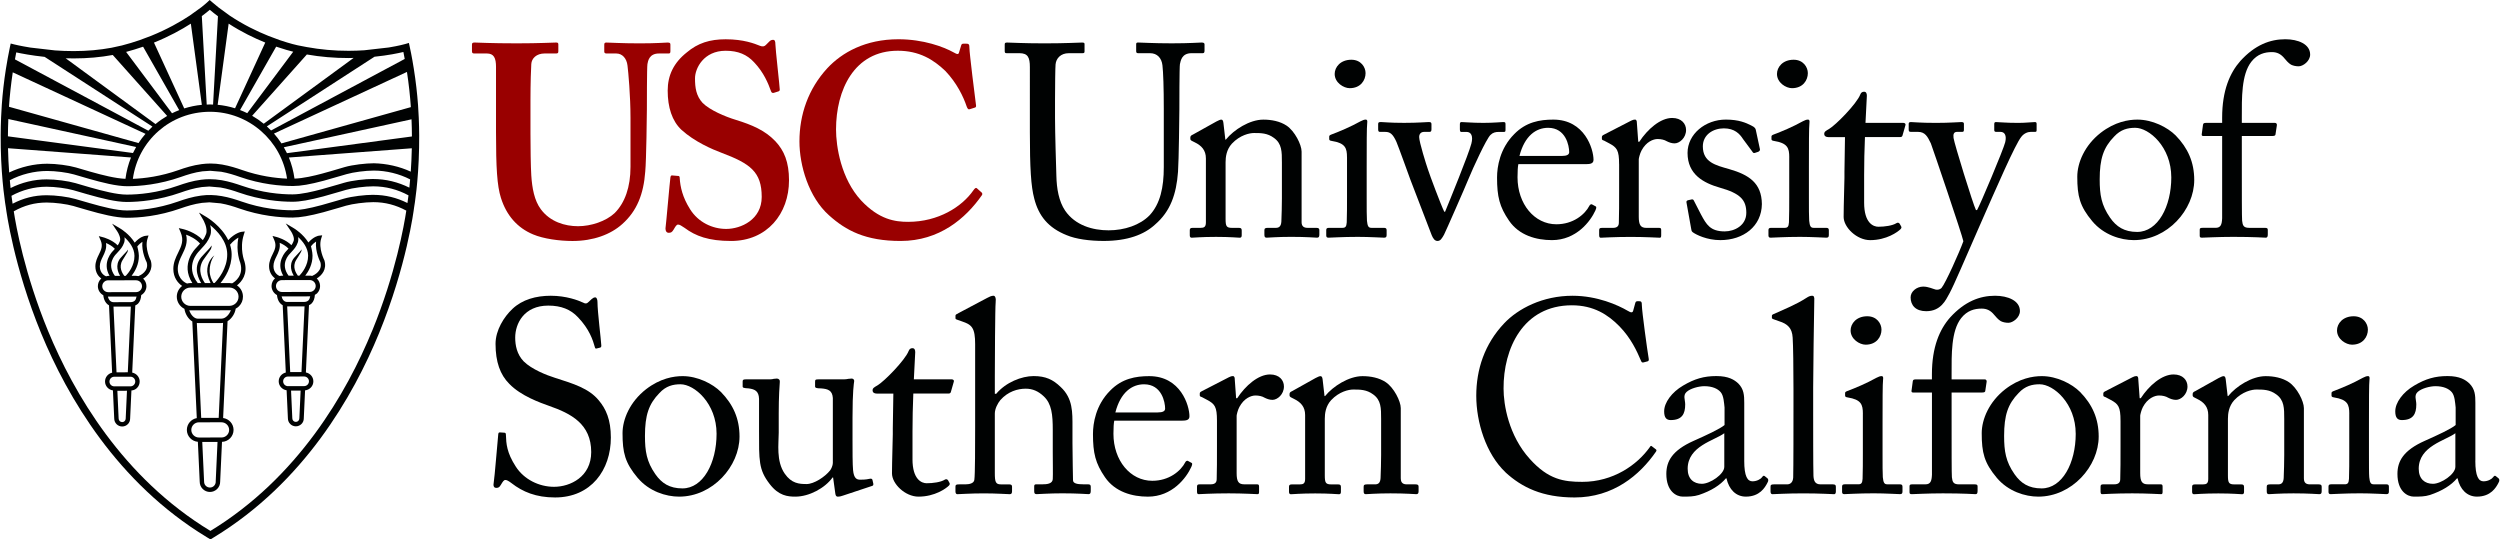 <?xml version="1.0" encoding="UTF-8"?><svg id="usc" xmlns="http://www.w3.org/2000/svg" width="1622" height="350" viewBox="0 0 1622 350"><defs><style>.cls-1{fill:#000202;}.cls-2{fill:#900;}</style></defs><g><path class="cls-2" d="M321.82,43.55c0-6.02-1.42-8.86-6.02-8.86h-8.16c-1.07,0-1.43-.36-1.43-1.61v-4.08c0-1.06,.36-1.41,1.78-1.41,1.78,0,10.28,.53,27.32,.53,14.89,0,23.4-.53,25.53-.53,1.06,0,1.41,.35,1.41,1.25v4.43c0,1.06-.35,1.42-1.41,1.42h-7.45c-5.32,0-8.5,3.18-8.69,6.91-.18,2.14-.53,12.77-.53,23.05v22c0,8.86,.17,21.45,.53,27.13,.53,8.16,1.95,16.31,6.21,21.99,6.03,8.14,15.61,10.99,24.11,10.99s18.09-3.2,23.76-8.5c6.75-6.74,10.29-17.03,10.29-29.97v-31.92c0-14.19-1.42-29.81-1.95-33.87-.53-4.62-3.36-7.8-7.27-7.8h-6.39c-1.06,0-1.41-.54-1.41-1.25v-4.44c0-1.06,.36-1.41,1.41-1.41,1.78,0,9.94,.53,21.64,.53,11,0,16.67-.53,18.08-.53,1.6,0,1.78,.53,1.78,1.41v4.08c0,1.07-.18,1.61-1.07,1.61h-6.38c-6.39,0-7.1,4.96-7.46,6.91-.35,2.14-.35,26.96-.35,29.27,0,2.48-.36,33.34-1.06,40.43-1.07,14.53-5.33,25.53-14.9,34.04-7.45,6.75-18.8,11-32.28,11-8.51,0-18.8-1.41-25.54-4.25-10.29-4.26-17.38-12.42-20.93-23.76-2.48-7.81-3.18-19.53-3.18-42.76V43.55Z"/><path class="cls-2" d="M439.94,114.13c.7,0,1.06,.36,1.06,1.42,.36,5.67,1.78,12.41,6.74,20.22,5.32,8.5,14.54,12.76,23.41,12.76,9.57,0,23.05-6.02,23.05-20.74,0-16.31-7.44-21.65-26.24-28.73-5.67-2.12-17.38-7.1-25.89-14.89-6.03-5.7-8.87-14.55-8.87-25.36,0-9.94,3.9-18.09,12.42-24.83,7.1-6.02,14.9-8.5,25.18-8.5,11.7,0,18.8,2.83,22.34,4.26,1.77,.71,2.84,.35,3.73-.54l2.3-2.3c.72-.72,1.42-1.06,2.48-1.06s1.42,1.06,1.42,2.83c0,2.84,2.84,27.66,2.84,29.44,0,.71-.36,1.06-1.07,1.25l-2.83,.89c-.72,.17-1.43,0-1.78-1.08-1.78-4.96-4.61-12.07-11-18.79-4.61-4.96-10.28-7.45-18.44-7.45-14.2,0-19.87,11.35-19.87,17.91,0,6.03,.71,11.35,4.96,15.96,4.62,4.62,14.55,8.87,21.64,11,10.28,3.19,18.79,6.74,25.53,13.82,5.67,6.04,8.86,13.48,8.86,25.37,0,21.63-14.18,39.35-37.59,39.35-14.55,0-23.06-3.19-30.15-8.5-2.13-1.42-3.19-2.14-4.25-2.14s-1.78,1.42-2.84,3.2-1.77,2.14-3.19,2.14-2.13-1.07-2.13-2.84c.36-2.14,2.84-30.87,3.19-32.98,.19-1.07,.37-1.41,1.07-1.41l3.9,.34Z"/><path class="cls-2" d="M636.78,124.77c.54,.53,.71,1.06,.35,1.77-10.64,15.26-27.67,29.8-52.84,29.8-22.7,0-35.46-6.75-46.46-16.68-13.13-11.7-19.15-32.27-19.15-47.87,0-17.38,5.67-34.05,18.08-47.53,9.57-10.28,24.82-18.79,46.11-18.79,16.32,0,29.44,4.96,35.81,8.51,2.48,1.42,3.2,1.42,3.55,0l1.41-4.62c.35-1.05,.71-1.05,2.83-1.05s2.49,.35,2.49,2.83c0,3.2,3.54,31.56,4.25,36.88,.19,1.07,0,1.61-.71,1.79l-3.37,1.06c-.88,.35-1.41-.36-1.95-1.78-2.14-6.39-6.39-15.24-13.83-23.05-7.8-7.45-17.03-13.12-30.86-13.12-28.36,0-40.07,25.54-40.07,51.08,0,10.99,3.19,31.92,16.31,46.1,11.71,12.42,21.99,13.83,30.51,13.83,19.5,0,34.93-9.74,42.38-20.57,.88-1.25,1.59-1.77,2.13-1.25l3.01,2.67Z"/></g><g><path class="cls-1" d="M692.12,152.61c-12.05-4.79-18.26-12.59-21.1-23.77-2.13-7.97-2.84-19.85-2.84-43.09V43.55c0-6.2-1.24-9.04-6.74-9.04h-8.34c-1.05,0-1.24-.35-1.24-1.59v-3.91c0-1.06,.19-1.41,1.6-1.41,1.78,0,10.46,.53,24.29,.53s22.34-.53,24.3-.53c1.42,0,1.6,.35,1.6,1.06v4.62c0,.88-.18,1.24-1.42,1.24h-8.86c-5.16,0-8.18,3.36-8.52,7.27-.18,1.6-.35,14.01-.35,23.06v11.7c0,9.39,.7,31.91,.88,37.59,.18,8.16,1.59,16.5,5.68,22.52,6.56,9.58,17.91,12.77,28.19,12.77s20.39-3.37,26.6-9.75c6.92-7.45,9.22-18.09,9.22-31.22v-37.94c0-13.48-.35-23.77-.88-28.2-.53-4.62-3.38-7.81-7.99-7.81h-7.8c-1.06,0-1.25-.53-1.25-1.42v-4.26c0-.89,.19-1.25,1.25-1.25,1.78,0,9.93,.53,21.81,.53s17.91-.53,19.51-.53,1.78,.72,1.78,1.25v3.9c0,1.06-.18,1.77-1.07,1.77h-7.27c-6.56,0-7.09,4.97-7.62,7.09-.36,1.78-.36,26.96-.36,29.44s-.35,33.52-.88,40.44c-1.06,14.53-4.96,25.71-14.89,34.21-7.1,6.57-17.91,10.64-33.35,10.64-9.21,0-18.08-1.23-23.94-3.72"/><path class="cls-1" d="M844.47,144.1c0,2.83,1.59,3.73,3.89,3.73h5.67c1.61,0,1.97,.53,1.97,1.59v2.84c0,1.24-.35,1.95-1.42,1.95-1.25,0-6.74-.54-16.84-.54-9.05,0-14.72,.54-15.97,.54-1.07,0-1.43-.54-1.43-1.95v-2.84c0-1.25,.55-1.59,2.31-1.59h5.15c1.96,0,3.36-.89,3.55-4.08,.18-4.62,.35-10.29,.35-14.9v-23.41c0-7.09,0-12.23-5.14-15.95-4.26-3.19-8.52-3.19-12.95-3.19-2.84,0-9.04,1.24-14.37,6.92-3.54,3.9-4.08,8.68-4.08,12.05v36.71c0,4.79,.53,5.86,4.25,5.86h4.44c1.42,0,1.78,.53,1.78,1.76v3.03c0,1.06-.35,1.6-1.25,1.6-1.24,0-6.02-.54-15.43-.54s-14.71,.54-15.77,.54c-.89,0-1.25-.54-1.25-1.6v-3.2c0-1.06,.35-1.59,1.77-1.59h5.15c2.31,0,3.54-.54,3.54-3.56v-41.49c0-5.32-2.83-8.33-7.27-10.47l-1.42-.71c-1.24-.52-1.41-1.05-1.41-1.59v-.89c0-.88,.71-1.41,1.6-1.78l15.25-8.5c1.41-.71,2.48-1.25,3.2-1.25,.88,0,1.23,.71,1.41,2.14l1.25,10.82h.35c5.16-6.39,15.43-12.95,24.3-12.95,5.32,0,10.81,1.06,15.08,3.89,5.32,3.56,9.75,12.42,9.75,16.85v45.75s0,0,0,0Z"/><path class="cls-1" d="M873.93,102.06c0-6.02-1.07-9.21-9.94-10.63-1.24-.18-1.6-.53-1.6-1.25v-1.6c0-.54,.36-.88,1.24-1.24,5.68-2.13,12.42-4.97,19.16-8.69,1.43-.71,2.3-1.07,3.37-1.07,.89,0,1.07,.88,.89,2.14-.35,3.01-.35,14.18-.35,28.9v19.33c0,6.92,0,13.3,.18,15.24,.35,3.38,.88,4.63,2.83,4.63h8.16c1.42,0,1.77,.53,1.77,1.59v3.02c0,1.25-.35,1.78-1.59,1.78-1.42,0-9.57-.53-17.03-.53-10.28,0-17.2,.53-19.14,.53-.89,0-1.42-.36-1.42-1.42v-3.55c0-1.06,.53-1.41,1.77-1.41h8.68c1.96,0,2.66-.72,2.85-3.56,.18-5.33,.18-10.81,.18-16.13v-26.08h.02Zm-7.99-54.08c0-4.43,3.73-9.22,10.82-9.22,6.22,0,9.22,4.79,9.22,8.69,0,4.6-3.19,9.76-10.29,9.76-3.9,0-9.75-3.54-9.75-9.23"/><path class="cls-1" d="M937.05,137.36h.53c2.84-6.92,15.25-37.24,17.04-44.16,1.24-4.79,0-7.62-3.18-7.62h-3.55c-.54,0-.72-.89-.72-1.78v-3.19c0-1.07,.36-1.42,1.06-1.42,2.48,0,6.39,.53,14.19,.53,6.93,0,11.17-.53,12.76-.53,1.42,0,1.6,.18,1.6,1.59v3.02c0,1.24,0,1.78-.88,1.78h-3.36c-2.13,0-3.9,.35-5.51,1.96-2.66,2.48-11.53,21.81-14.19,28.37-2.13,5.31-15.25,35.11-15.95,36.35-1.43,2.48-2.31,4.07-4.26,4.07-1.77,0-2.83-1.6-3.73-3.72-.35-.89-13.3-34.58-13.83-36.01-.52-1.41-7.8-21.64-9.03-24.47-2.31-5.14-4.08-6.56-7.28-6.56h-3.54c-.88,0-1.07-.72-1.07-1.78v-3.19c0-1.25,.36-1.42,1.96-1.42,1.95,0,4.96,.53,14.89,.53,9.4,0,14.01-.53,15.97-.53,1.41,0,1.77,.35,1.77,1.42v3.19c0,1.06-.18,1.78-1.23,1.78h-3.56c-1.78,0-3.19,1.07-3.19,3.36,0,3.19,4.61,17.91,5.67,20.93,1.05,3.37,8.67,23.76,10.61,27.49"/><path class="cls-1" d="M985.11,106.5c-.35,1.6-.54,4.44-.54,8.5,0,17.39,11.01,30.51,25.19,30.51,10.82,0,18.44-6.2,21.47-12.06,.35-.71,1.06-1.06,1.59-.88l2.31,1.25c.53,.18,.88,.7,0,2.65-3.19,7.09-12.43,19.32-28.2,19.32-10.1,0-21.28-3-27.84-12.59-6.21-9.03-7.8-15.59-7.8-28.01,0-6.92,1.78-18.79,11.16-28.19,7.62-7.81,16.5-9.4,25.36-9.4,20.39,0,26.07,19.16,26.07,26.07,0,2.48-2.14,2.83-4.96,2.83,0,0-43.82,0-43.82,0Zm28.19-5.32c3.36,0,4.79-.88,4.79-2.49,0-4.07-2.14-15.77-13.65-15.77-7.81,0-15.24,5.13-18.62,18.26h27.48Z"/><path class="cls-1" d="M1050.47,106.5c0-9.04-1.41-10.82-6.39-13.48l-3.37-1.78c-1.06-.35-1.41-.53-1.41-1.24v-1.08c0-.7,.35-1.05,1.41-1.58l17.56-9.05c1.07-.53,1.78-.71,2.48-.71,1.07,0,1.25,1.07,1.25,2.14l.89,12.23h.71c5.33-8.15,13.65-15.42,21.29-15.42,6.03,0,9.03,3.72,9.03,7.81,0,5.14-4.26,8.68-7.45,8.68-1.95,0-3.73-.71-5.13-1.42-1.43-.88-3.56-1.41-5.86-1.41-2.83,0-7.45,1.77-10.46,7.45-1.07,1.95-1.79,5.14-1.79,5.69v37.24c0,5.49,1.27,7.27,4.97,7.27h8.33c1.08,0,1.25,.53,1.25,1.59v3.2c0,1.07-.17,1.6-.88,1.6-1.07,0-9.23-.53-18.8-.53-11,0-18.44,.53-19.5,.53-.71,0-1.07-.36-1.07-1.78v-3.02c0-1.25,.35-1.59,1.95-1.59h6.93c2.66,0,3.9-1.07,3.9-3.37,.18-5.85,.18-12.06,.18-21.28v-16.68s0,0,0,0Z"/><path class="cls-1" d="M1098.25,150.66c-.88-.53-.88-1.6-1.06-2.48l-3.01-16.85c-.17-.88,.36-1.25,1.06-1.43l2.31-.51c.71-.19,1.24,.18,1.59,1.06l4.45,8.68c3.54,6.56,6.02,11,15.41,11,6.22,0,14.01-3.73,14.01-12.07s-3.9-12.59-17.2-16.31c-10.47-3.01-20.93-8.5-20.93-22.53,0-12.23,11.54-21.63,24.84-21.63,8.49,0,13.11,2.14,16.31,3.73,2.66,1.25,3,2.13,3.18,3.18l2.66,12.42c0,.72-.35,1.25-1.24,1.61l-2.14,.7c-.71,.19-1.07,0-1.6-.88l-6.03-8.15c-2.13-3.37-5.49-6.92-12.42-6.92s-13.64,4.08-13.64,11.7c0,10.28,8.32,12.24,17.02,14.71,12.95,3.73,21.11,9.05,21.29,22.7-.18,14.36-11.88,23.4-26.96,23.4-8.67,.02-15.76-3.52-17.91-5.12"/><path class="cls-1" d="M1160.87,102.06c0-6.02-1.07-9.21-9.94-10.63-1.24-.18-1.6-.53-1.6-1.25v-1.6c0-.54,.36-.88,1.24-1.24,5.69-2.13,12.42-4.97,19.16-8.69,1.41-.71,2.29-1.07,3.35-1.07,.89,0,1.07,.88,.89,2.14-.35,3.01-.35,14.18-.35,28.9v19.33c0,6.92,0,13.3,.18,15.24,.35,3.38,.88,4.63,2.83,4.63h8.16c1.41,0,1.76,.53,1.76,1.59v3.02c0,1.25-.35,1.78-1.58,1.78-1.42,0-9.58-.53-17.03-.53-10.28,0-17.2,.53-19.15,.53-.89,0-1.42-.36-1.42-1.42v-3.55c0-1.06,.53-1.41,1.77-1.41h8.69c1.95,0,2.66-.72,2.84-3.56,.18-5.33,.18-10.81,.18-16.13v-26.08h.02Zm-7.97-54.08c0-4.43,3.72-9.22,10.82-9.22,6.2,0,9.21,4.79,9.21,8.69,0,4.6-3.18,9.76-10.29,9.76-3.9,0-9.74-3.54-9.74-9.23"/><path class="cls-1" d="M1209.45,131.51c0,13.29,6.02,15.6,9.22,15.6,4.08,0,9.21-.71,11.7-2.31,.9-.53,1.6-.35,2.13,.35l.9,1.61c.52,.71,.18,1.42-.36,1.95-1.78,1.78-9.04,7.09-19.69,7.09-8.67,0-17.2-8.33-17.2-15.06,0-7.28,.53-22.88,.53-25.36v-3.89c0-3.2,.18-15.08,.35-22.53h-10.81c-1.6,0-2.66-.71-2.66-2.13s1.07-1.95,3.18-3.19c4.26-2.48,17.92-16.31,20.22-22.35,.53-1.41,1.42-1.77,2.48-1.77,1.42,0,1.78,1.24,1.78,2.65l-.89,17.56h24.66c1.06,0,1.59,.88,1.24,1.59l-1.78,6.21c-.19,.88-.54,1.41-1.6,1.41h-22.87c-.35,8.17-.53,16.67-.53,24.83v17.73s0,0,0,0Z"/><path class="cls-1" d="M1239.61,192.87c0-3.73,3.91-6.93,8.16-6.93,3.38,0,6.56,1.6,8.17,1.96,1.24,.19,2.65,0,3.71-1.06,2.66-3.19,11.71-23.42,14.18-30.33-.88-4.43-19.69-59.76-21.1-63.49-2.13-4.43-3.73-7.46-8.33-7.46h-4.62c-1.24,0-1.42-.51-1.42-1.58v-3.55c0-.7,.18-1.24,1.42-1.24,1.61,0,5.86,.54,16.33,.54,9.03,0,14.54-.54,16.49-.54,1.41,0,1.59,.54,1.59,1.24v3.73c0,.88-.19,1.4-1.06,1.4h-3.37c-1.95,0-2.66,1.25-2.31,3.92,.55,3.9,12.6,42.92,14.55,46.81h.71c1.78-2.83,17.21-39.53,18.26-43.97,1.07-4.44-.35-6.76-3.02-6.76h-2.83c-1.08,0-1.25-.51-1.25-1.4v-3.55c0-.88,.17-1.42,1.06-1.42,2.31,0,6.04,.54,14.55,.54,4.79,0,8.87-.54,10.81-.54,1.07,0,1.07,.72,1.07,1.42v3.36c0,1.07,0,1.58-.89,1.58h-2.83c-1.95,0-4.43,.89-6.21,3.21-3.9,4.79-15.61,31.73-27.85,59.58-8.68,19.69-15.59,36.17-18.77,42.02-2.5,4.62-5.68,11.54-15.09,11.54-6.74,0-10.12-3.71-10.12-9.04"/></g><g><path class="cls-1" d="M1357.49,143.56c-8.15-9.74-9.75-16.31-9.75-28.9,0-9.05,4.78-20.4,15.25-28.55,9.22-7.1,17.91-8.51,23.75-8.51,9.75,0,19.51,4.96,24.83,10.28,7.97,8.17,12.05,17.38,12.05,28.91,0,19.32-17.37,39-39.18,39-8.51,0-19.51-3.36-26.95-12.23m51.24-28.54c0-19.69-14.37-32.1-23.4-32.1-4.79,0-9.4,1.06-13.65,5.67-6.93,7.09-9.4,14.36-9.4,27.84,0,9.94,1.08,16.67,6.75,24.83,4.07,5.85,9.22,9.22,17.55,9.22,13.48,0,22.16-16.49,22.16-35.47"/><path class="cls-1" d="M1441.73,88.24h-12.25c-.89,0-1.23-.36-.89-1.95l.72-5.33c.17-1.05,.72-1.24,2.13-1.24h10.29v-3.36c0-17.56,4.96-29.07,11.89-36.88,9.4-10.29,19.15-14.02,29.07-14.02,8.35,0,16.14,3.19,16.14,9.93,0,4.26-4.61,7.63-7.45,7.63-1.77,0-3.54-.36-4.96-1.07-1.59-.88-3.54-3.19-4.26-4.08-2.31-2.83-4.78-4.07-8.15-4.07-4.61,0-9.38,1.24-13.3,6.21-6.56,8.32-6.21,23.76-6.21,36.18v3.54h21.46c1.25,0,1.42,1.06,1.25,1.77l-.89,5.86c-.18,.7-.88,.88-2.31,.88h-19.51v15.79c0,20.92,0,37.24,.19,39.17,.35,3.03,.88,4.63,4.61,4.63h10.1c1.6,0,1.95,.35,1.95,1.41v2.84c0,1.42-.35,2.13-1.24,2.13-1.07,0-7.63-.53-21.29-.53-9.75,0-18.79,.53-20.22,.53-1.07,0-1.42-.36-1.42-1.24v-3.9c0-.9,.35-1.25,1.78-1.25h8.51c3.37,0,4.08-2.14,4.26-6.21v-53.38h0Z"/></g><g><path class="cls-1" d="M331.97,313.53c-2.13-1.59-3.19-2.13-4.08-2.13-1.07,0-1.77,1.24-2.83,3-1.07,1.97-1.95,2.14-3.2,2.14-1.06,0-1.95-.89-1.6-2.83,.71-4.43,2.48-26.96,3.02-32.09,.17-1.07,.53-1.07,1.24-1.07l2.66,.18c.71,0,1.06,.35,1.06,1.43,.18,5.67,.54,11.53,6.39,20.55,5.33,8.32,15.08,13.13,24.83,13.13,10.64,0,24.12-6.58,24.12-22.53,0-18.27-13.12-25.01-27.31-29.97-5.49-1.97-18.27-6.39-25.89-14.36-5.86-5.86-8.87-14.18-8.87-25.9,0-8.86,5.49-17.55,10.99-22.7,6.39-6.03,15.26-8.5,24.83-8.5,10.1,0,17.91,3,20.92,4.42,1.6,.89,2.48,.72,3.37-.18l2.31-2.13c.89-.72,1.41-1.05,2.31-1.05s1.41,1.41,1.41,3c0,6.21,2.31,24.3,2.49,28.21,0,.88-.18,1.23-.89,1.41l-2.14,.53c-.53,.18-.88,0-1.06-.53-1.42-5.15-3.72-12.05-10.99-19.67-4.79-5.15-11-7.62-19.33-7.62-15.78,0-21.46,11.72-21.46,20.75,0,4.97,1.06,10.81,5.49,15.42,5.14,5.15,15.07,9.06,20.22,10.65,12.23,3.9,22.17,6.91,28.55,14.71,4.61,5.49,7.8,12.42,7.8,24.11,0,20.93-12.76,38.84-36.18,38.84-12.4,.02-21.09-3.71-28.19-9.22"/><path class="cls-1" d="M413.66,309.98c-8.16-9.74-9.76-16.3-9.76-28.9,0-9.04,4.79-20.39,15.25-28.54,9.22-7.11,17.91-8.51,23.76-8.51,9.75,0,19.51,4.96,24.83,10.29,7.98,8.15,12.06,17.37,12.06,28.89,0,19.33-17.37,39.01-39.19,39.01-8.51,0-19.5-3.38-26.95-12.25m51.25-28.55c0-19.68-14.36-32.1-23.41-32.1-4.79,0-9.4,1.07-13.65,5.67-6.92,7.1-9.4,14.36-9.4,27.84,0,9.93,1.07,16.68,6.74,24.82,4.08,5.86,9.22,9.23,17.56,9.23,13.46,0,22.16-16.49,22.16-35.46"/><path class="cls-1" d="M553.11,284.09c0,8.51,0,17.2,.36,20.93,.52,5.49,2.48,6.2,4.61,6.2,1.07,0,3.73,0,5.85-.53,1.43-.35,1.96,0,2.13,.71l.53,2.31c.18,1.06-.18,1.42-.89,1.6l-18.62,6.19c-1.07,.36-2.13,.73-3.54,.73-.72,0-1.42-.37-1.6-2.14l-1.42-10.29h-.35c-4.96,6.92-15.25,12.42-24.12,12.42-4.96,0-10.82-.54-16.66-8.17-7.27-9.39-6.92-15.24-6.92-34.75v-20.57c-.19-4.96-2.66-6.2-6.74-6.74-3.01-.17-3.9-.36-3.9-1.25v-3.19c0-1.06,.35-1.42,1.95-1.42h15.79c1.06,0,1.78-.18,2.48-.35,.71,0,1.41-.18,1.95-.18,1.24,0,2.13,.89,1.95,2.13-.17,1.6-.71,9.92-.71,20.39v12.59c0,7.11-1.77,18.44,3.9,26.61,4.43,6.39,9.4,6.73,14.18,6.73s11.89-4.61,15.25-8.85c.72-.9,1.78-3.2,1.78-4.79v-42.21c-.35-4.97-3.19-5.86-7.62-6.21-3.01,0-3.9-.36-3.9-1.25v-3.01c0-1.43,.36-1.6,2.13-1.6h16.49c1.24,0,2.13-.18,3.01-.35,.88,0,1.6-.18,2.13-.18,1.07,0,1.77,.89,1.6,1.77-.19,1.6-1.07,6.21-1.07,23.6v13.11h0Z"/><path class="cls-1" d="M592.02,297.93c0,13.29,6.03,15.6,9.22,15.6,4.08,0,9.22-.71,11.7-2.31,.89-.53,1.59-.35,2.13,.35l.88,1.59c.53,.72,.18,1.43-.35,1.95-1.76,1.78-9.03,7.11-19.68,7.11-8.69,0-17.2-8.34-17.2-15.08,0-7.27,.53-22.87,.53-25.36v-3.9c0-3.18,.18-15.07,.36-22.53h-10.82c-1.6,0-2.65-.71-2.65-2.13s1.05-1.95,3.19-3.2c4.26-2.48,17.91-16.3,20.22-22.34,.53-1.42,1.42-1.77,2.48-1.77,1.41,0,1.77,1.24,1.77,2.66l-.89,17.55h24.65c1.07,0,1.6,.89,1.25,1.6l-1.78,6.21c-.19,.88-.54,1.41-1.6,1.41h-22.87c-.35,8.15-.53,16.68-.53,24.83v17.74h0Z"/><path class="cls-1" d="M632.68,223.45c0-10.83-2.14-12.76-8.5-14.91l-3.02-1.06c-1.06-.36-1.24-.53-1.24-1.06v-1.61c0-.7,.52-.88,2.13-1.76l18.43-9.76c1.42-.72,2.66-1.42,4.09-1.42,1.06,0,1.77,1.42,1.41,4.42-.35,3.01-.53,39.01-.53,47.89v11.33h.88c6.21-7.44,16.49-11.52,24.3-11.52s12.59,2.29,17.55,7.09c7.99,7.45,7.64,16.51,7.64,26.07v10.1c0,9.94,.35,20.93,.35,24.3,0,2.13,2.84,2.66,6.56,2.66h3.01c1.42,0,1.95,.35,1.95,1.59v2.66c0,1.42-.36,2.13-1.41,2.13-1.25,0-6.93-.53-17.04-.53-8.69,0-15.07,.53-16.66,.53-1.23,0-1.59-.53-1.59-1.95v-3c0-.89,.18-1.42,1.23-1.42h4.08c3.01,0,6.55-.36,6.74-3.37,.18-2.48,0-11.88,0-17.55v-14.35c0-9.94-.71-17.03-5.85-21.82-3.55-3.36-7.27-4.96-11.7-4.96-5.14,0-11.53,1.78-16.49,7.44-1.61,1.97-3.55,5.51-3.55,8.7v38.66c0,5.68,.53,7.28,3.9,7.28h5.32c1.24,0,1.95,.35,1.95,1.42v3c0,1.25-.35,1.95-1.42,1.95-1.41,0-8.69-.53-16.84-.53-8.87,0-15.61,.53-17.21,.53-.72,0-1.24-.53-1.24-1.77v-3.19c0-1.25,.71-1.42,2.66-1.42h3.73c2.83,0,5.49-.72,5.85-2.84,.53-3.35,.53-22.87,.53-34.4v-53.54h0Z"/><path class="cls-1" d="M722.94,272.91c-.35,1.62-.54,4.44-.54,8.52,0,17.39,10.99,30.51,25.19,30.51,10.81,0,18.44-6.21,21.45-12.07,.35-.71,1.07-1.06,1.6-.88l2.31,1.25c.54,.18,.89,.71,0,2.66-3.2,7.11-12.42,19.33-28.19,19.33-10.11,0-21.27-3.01-27.84-12.59-6.21-9.05-7.8-15.61-7.8-28.01,0-6.93,1.77-18.8,11.17-28.21,7.62-7.8,16.49-9.38,25.35-9.38,20.4,0,26.08,19.14,26.08,26.06,0,2.48-2.14,2.83-4.97,2.83h-43.8Zm28.2-5.32c3.37,0,4.79-.89,4.79-2.48,0-4.07-2.13-15.78-13.66-15.78-7.8,0-15.24,5.14-18.62,18.26h27.49Z"/><path class="cls-1" d="M789.57,272.92c0-9.04-1.41-10.82-6.39-13.48l-3.36-1.78c-1.07-.35-1.41-.52-1.41-1.25v-1.05c0-.72,.35-1.06,1.41-1.59l17.56-9.05c1.06-.54,1.78-.72,2.48-.72,1.07,0,1.25,1.07,1.25,2.13l.88,12.24h.71c5.32-8.16,13.67-15.43,21.29-15.43,6.02,0,9.03,3.72,9.03,7.81,0,5.13-4.25,8.68-7.45,8.68-1.95,0-3.71-.71-5.14-1.42-1.42-.88-3.54-1.42-5.86-1.42-2.84,0-7.45,1.78-10.46,7.45-1.07,1.95-1.78,5.14-1.78,5.66v37.26c0,5.49,1.24,7.26,4.96,7.26h8.34c1.06,0,1.25,.54,1.25,1.6v3.19c0,1.07-.19,1.6-.88,1.6-1.08,0-9.24-.53-18.81-.53-11,0-18.45,.53-19.5,.53-.71,0-1.08-.35-1.08-1.78v-3.01c0-1.24,.37-1.6,1.96-1.6h6.92c2.66,0,3.9-1.07,3.9-3.36,.18-5.85,.18-12.06,.18-21.29v-16.66h0Z"/><path class="cls-1" d="M908.85,310.52c0,2.84,1.6,3.73,3.89,3.73h5.68c1.61,0,1.96,.53,1.96,1.59v2.83c0,1.25-.35,1.95-1.42,1.95-1.25,0-6.74-.53-16.85-.53-9.04,0-14.71,.53-15.96,.53-1.07,0-1.42-.53-1.42-1.95v-2.83c0-1.24,.52-1.59,2.3-1.59h5.14c1.97,0,3.37-.88,3.54-4.08,.18-4.61,.36-10.29,.36-14.89v-23.42c0-7.1,0-12.24-5.15-15.96-4.25-3.17-8.51-3.17-12.94-3.17-2.85,0-9.04,1.24-14.36,6.91-3.56,3.91-4.09,8.69-4.09,12.07v36.71c0,4.78,.53,5.86,4.26,5.86h4.43c1.43,0,1.77,.53,1.77,1.78v3.01c0,1.06-.35,1.59-1.24,1.59-1.23,0-6.03-.53-15.43-.53s-14.7,.53-15.77,.53c-.88,0-1.25-.53-1.25-1.59v-3.2c0-1.06,.36-1.59,1.78-1.59h5.14c2.31,0,3.54-.54,3.54-3.55v-41.49c0-5.33-2.84-8.32-7.28-10.47l-1.41-.72c-1.24-.53-1.41-1.07-1.41-1.59v-.88c0-.89,.7-1.42,1.59-1.77l15.25-8.53c1.41-.71,2.48-1.24,3.19-1.24,.88,0,1.25,.72,1.42,2.13l1.24,10.81h.35c5.16-6.38,15.42-12.94,24.3-12.94,5.32,0,10.81,1.07,15.07,3.91,5.32,3.54,9.75,12.4,9.75,16.84v45.74h.01Z"/></g><g><path class="cls-1" d="M976.77,306.43c-12.77-12.05-18.97-32.64-18.97-49.65s5.32-33.5,18.08-46.98c9.05-9.6,25.01-17.91,44.34-17.91,16.14,0,29.44,6.03,35.82,9.74,2.31,1.44,3.18,1.25,3.55,0l1.41-5.13c.35-1.08,.72-1.08,2.3-1.08s1.95,.35,1.95,2.84c0,3.36,3.55,29.44,4.43,34.4,.18,.9,0,1.6-.71,1.78l-2.66,.7c-.88,.19-1.24,0-1.78-1.41-2.48-5.86-6.38-14.38-13.83-22.01-7.45-7.62-16.84-13.64-30.86-13.64-31.74,0-44.5,28.19-44.33,54.09,0,10.28,3.2,30.33,17.02,45.58,12.06,13.47,22.17,14.88,34.04,14.88,20.06,0,35.65-11,43.81-22.51,.53-.9,.88-1.07,1.41-.54l2.31,1.78c.52,.36,.88,.72,.35,1.6-10.64,15.43-27.84,29.8-52.84,29.8-20.93,0-34.24-6.56-44.88-16.32"/><path class="cls-1" d="M1131.66,298.99c0,10.11,2.13,13.29,5.32,13.29,2.83,0,5.33-1.41,6.2-2.65,.72-.9,1.07-1.25,1.79-.71l1.77,1.42c.55,.53,.89,1.43-.18,3.18-1.42,2.66-4.79,8.69-13.83,8.69-6.39,0-11-4.61-12.59-11.88h-.35c-3.73,4.43-9.58,8.15-17.56,10.81-3.37,1.07-6.57,1.07-10.46,1.07-4.27,0-10.65-3.54-10.65-14.72,0-8.15,3.73-15.24,17.73-21.47,7.99-3.54,17.2-7.79,20.04-10.27v-11.36c-.35-3.01-.53-7.62-2.48-9.92-1.96-2.31-5.49-3.91-10.65-3.91-3.53,0-9.03,1.43-11.51,3.73-2.48,2.29-.89,4.96-.89,8.14,0,6.21-2.14,10.11-9.4,10.11-2.83,0-4.25-1.6-4.25-5.68,0-5.67,4.96-12.4,12.25-16.67,7.45-4.43,13.64-6.2,21.63-6.2s11.7,2.48,14.19,4.78c3.72,3.73,3.89,7.8,3.89,12.59v37.62h0Zm-12.95-17.91c-6.39,4.79-23.75,8.33-23.75,23.05,0,6.58,3.89,9.76,9.22,9.76s14.54-6.21,14.54-11v-21.81Z"/><path class="cls-1" d="M1176.38,267.25c0,9.21,0,36,.19,41.49,.18,3.02,.88,5.51,4.61,5.51h7.97c1.6,0,1.96,.53,1.96,1.6v3.01c0,1.05-.35,1.77-1.07,1.77-1.25,0-9.05-.53-20.04-.53s-18.44,.53-20.05,.53c-.88,0-1.23-.72-1.23-1.77v-3.01c0-1.24,.35-1.6,2.3-1.6h8.5c1.97,0,3.73-1.25,3.9-4.44,.18-5.51,.18-36,.18-46.28v-11.18c0-12.59-.18-28.72-.53-33.33-.35-6.04-3.17-8.86-8.86-10.63l-3.54-1.26c-.88-.34-1.07-.51-1.07-.88v-1.42c0-.53,.53-.88,1.6-1.25,6.21-2.83,14.18-6.02,20.74-10.28,1.6-1.07,2.66-1.42,3.73-1.42,1.25,0,1.6,.89,1.43,3.2-.19,9.75-.72,46.63-.72,56.39v15.79h0Z"/><path class="cls-1" d="M1208.64,268.49c0-6.03-1.07-9.23-9.94-10.65-1.24-.18-1.6-.52-1.6-1.24v-1.6c0-.53,.35-.88,1.25-1.23,5.68-2.14,12.41-4.97,19.14-8.69,1.43-.72,2.31-1.07,3.36-1.07,.9,0,1.08,.88,.9,2.12-.35,3.01-.35,14.19-.35,28.91v19.33c0,6.92,0,13.29,.17,15.24,.36,3.37,.88,4.61,2.83,4.61h8.17c1.41,0,1.76,.54,1.76,1.6v3.01c0,1.24-.35,1.77-1.58,1.77-1.43,0-9.58-.53-17.03-.53-10.29,0-17.22,.53-19.15,.53-.88,0-1.43-.35-1.43-1.42v-3.54c0-1.07,.55-1.43,1.79-1.43h8.68c1.96,0,2.66-.71,2.83-3.54,.18-5.33,.18-10.82,.18-16.15v-26.05h.02Zm-7.97-54.09c0-4.43,3.73-9.21,10.82-9.21,6.21,0,9.22,4.77,9.22,8.68,0,4.61-3.19,9.76-10.29,9.76-3.89,0-9.75-3.55-9.75-9.23"/><path class="cls-1" d="M1253.43,254.66h-12.25c-.88,0-1.24-.35-.88-1.95l.71-5.33c.17-1.07,.7-1.23,2.13-1.23h10.29v-3.38c0-17.55,4.96-29.07,11.88-36.88,9.4-10.28,19.16-14.01,29.08-14.01,8.33,0,16.14,3.19,16.14,9.92,0,4.26-4.61,7.63-7.45,7.63-1.78,0-3.56-.35-4.96-1.07-1.61-.89-3.55-3.19-4.26-4.06-2.31-2.84-4.79-4.08-8.16-4.08-4.61,0-9.4,1.24-13.3,6.2-6.56,8.34-6.2,23.77-6.2,36.18v3.55h21.46c1.24,0,1.42,1.05,1.24,1.78l-.88,5.86c-.18,.71-.89,.88-2.31,.88h-19.51v15.78c0,20.92,0,37.25,.19,39.19,.35,3.01,.88,4.61,4.62,4.61h10.1c1.59,0,1.95,.35,1.95,1.41v2.83c0,1.42-.35,2.13-1.23,2.13-1.08,0-7.63-.53-21.29-.53-9.75,0-18.8,.53-20.21,.53-1.08,0-1.43-.35-1.43-1.24v-3.9c0-.88,.35-1.24,1.78-1.24h8.51c3.36,0,4.08-2.14,4.26-6.2v-53.39h0Z"/><path class="cls-1" d="M1295.5,309.98c-8.16-9.74-9.76-16.3-9.76-28.9,0-9.04,4.79-20.39,15.25-28.54,9.22-7.11,17.91-8.51,23.75-8.51,9.76,0,19.51,4.96,24.83,10.29,7.98,8.15,12.06,17.37,12.06,28.89,0,19.33-17.39,39.01-39.19,39.01-8.52,0-19.51-3.38-26.96-12.25m51.24-28.55c0-19.68-14.36-32.1-23.4-32.1-4.79,0-9.4,1.07-13.65,5.67-6.92,7.1-9.4,14.36-9.4,27.84,0,9.93,1.07,16.68,6.75,24.82,4.08,5.86,9.22,9.23,17.56,9.23,13.47,0,22.15-16.49,22.15-35.46"/><path class="cls-1" d="M1375.79,272.92c0-9.04-1.42-10.82-6.39-13.48l-3.36-1.78c-1.07-.35-1.42-.52-1.42-1.25v-1.05c0-.72,.35-1.06,1.42-1.59l17.56-9.05c1.06-.54,1.77-.72,2.48-.72,1.07,0,1.24,1.07,1.24,2.13l.89,12.24h.71c5.32-8.16,13.66-15.43,21.29-15.43,6.03,0,9.03,3.72,9.03,7.81,0,5.13-4.25,8.68-7.44,8.68-1.95,0-3.73-.71-5.15-1.42-1.42-.88-3.54-1.42-5.85-1.42-2.84,0-7.45,1.78-10.46,7.45-1.06,1.95-1.78,5.14-1.78,5.66v37.26c0,5.49,1.24,7.26,4.96,7.26h8.33c1.07,0,1.24,.54,1.24,1.6v3.19c0,1.07-.17,1.6-.89,1.6-1.07,0-9.22-.53-18.79-.53-11,0-18.44,.53-19.51,.53-.71,0-1.06-.35-1.06-1.78v-3.01c0-1.24,.35-1.6,1.95-1.6h6.92c2.66,0,3.9-1.07,3.9-3.36,.19-5.85,.19-12.06,.19-21.29v-16.66h0Z"/><path class="cls-1" d="M1494.78,310.52c0,2.84,1.6,3.73,3.9,3.73h5.68c1.59,0,1.95,.53,1.95,1.59v2.83c0,1.25-.36,1.95-1.43,1.95-1.23,0-6.73-.53-16.85-.53-9.04,0-14.71,.53-15.95,.53-1.07,0-1.42-.53-1.42-1.95v-2.83c0-1.24,.52-1.59,2.31-1.59h5.14c1.96,0,3.36-.88,3.55-4.08,.18-4.61,.35-10.29,.35-14.89v-23.42c0-7.1,0-12.24-5.14-15.96-4.26-3.17-8.51-3.17-12.94-3.17-2.84,0-9.03,1.24-14.36,6.91-3.54,3.91-4.09,8.69-4.09,12.07v36.71c0,4.78,.55,5.86,4.26,5.86h4.42c1.42,0,1.78,.53,1.78,1.78v3.01c0,1.06-.35,1.59-1.24,1.59-1.25,0-6.03-.53-15.44-.53s-14.71,.53-15.77,.53c-.88,0-1.25-.53-1.25-1.59v-3.2c0-1.06,.37-1.59,1.78-1.59h5.14c2.31,0,3.55-.54,3.55-3.55v-41.49c0-5.33-2.83-8.32-7.27-10.47l-1.42-.72c-1.25-.53-1.42-1.07-1.42-1.59v-.88c0-.89,.71-1.42,1.6-1.77l15.24-8.53c1.43-.71,2.48-1.24,3.2-1.24,.89,0,1.24,.72,1.41,2.13l1.25,10.81h.35c5.15-6.38,15.43-12.94,24.3-12.94,5.31,0,10.82,1.07,15.08,3.91,5.31,3.54,9.74,12.4,9.74,16.84v45.74h0Z"/><path class="cls-1" d="M1524.22,268.49c0-6.03-1.07-9.23-9.94-10.65-1.23-.18-1.59-.52-1.59-1.24v-1.6c0-.53,.35-.88,1.24-1.23,5.67-2.14,12.42-4.97,19.15-8.69,1.42-.72,2.31-1.07,3.37-1.07,.88,0,1.06,.88,.88,2.12-.35,3.01-.35,14.19-.35,28.91v19.33c0,6.92,0,13.29,.19,15.24,.35,3.37,.88,4.61,2.83,4.61h8.15c1.44,0,1.77,.54,1.77,1.6v3.01c0,1.24-.34,1.77-1.59,1.77-1.43,0-9.58-.53-17.03-.53-10.28,0-17.21,.53-19.16,.53-.88,0-1.41-.35-1.41-1.42v-3.54c0-1.07,.54-1.43,1.78-1.43h8.68c1.95,0,2.66-.71,2.83-3.54,.18-5.33,.18-10.82,.18-16.15v-26.05h.02Zm-7.97-54.09c0-4.43,3.73-9.21,10.82-9.21,6.2,0,9.22,4.77,9.22,8.68,0,4.61-3.2,9.76-10.3,9.76-3.89,0-9.74-3.55-9.74-9.23"/><path class="cls-1" d="M1605.99,298.99c0,10.11,2.13,13.29,5.31,13.29,2.85,0,5.33-1.41,6.22-2.65,.71-.9,1.07-1.25,1.78-.71l1.76,1.42c.53,.53,.9,1.43-.18,3.18-1.42,2.66-4.77,8.69-13.82,8.69-6.38,0-10.99-4.61-12.59-11.88h-.35c-3.71,4.43-9.57,8.15-17.56,10.81-3.36,1.07-6.56,1.07-10.46,1.07-4.26,0-10.64-3.54-10.64-14.72,0-8.15,3.72-15.24,17.73-21.47,7.97-3.54,17.21-7.79,20.04-10.27v-11.36c-.35-3.01-.54-7.62-2.48-9.92-1.96-2.31-5.49-3.91-10.63-3.91-3.55,0-9.04,1.43-11.53,3.73-2.48,2.29-.89,4.96-.89,8.14,0,6.21-2.12,10.11-9.39,10.11-2.84,0-4.26-1.6-4.26-5.68,0-5.67,4.97-12.4,12.25-16.67,7.45-4.43,13.64-6.2,21.64-6.2s11.7,2.48,14.18,4.78c3.73,3.73,3.9,7.8,3.9,12.59v37.62h-.01Zm-12.95-17.91c-6.39,4.79-23.77,8.33-23.77,23.05,0,6.58,3.9,9.76,9.23,9.76s14.54-6.21,14.54-11v-21.81Z"/></g><g><path class="cls-1" d="M241.5,214.49c-16.5,40.22-48.06,95.27-104.98,129.97-57.01-34.53-88.73-89.53-105.33-129.7-15.27-37.01-20.86-68.45-22.26-77.66,6.81-3.83,13.61-5.68,21.29-5.7h.07c5.37,0,12.96,.99,17.33,2.25l2.42,.72c2.29,.67,4.65,1.36,7.06,2.04,8.42,2.43,18,4.88,25.18,4.88h.05c8.06,0,20.62-1.06,34.74-6.05,4.03-1.41,8.84-2.94,13.97-3.62l4.65-.34h.27l7.19,.65c4.37,.74,8.48,2.06,11.92,3.27,14.07,4.92,26.6,5.96,34.68,5.96h.1c4.87-.02,11.2-1.11,19.94-3.46,3.58-.96,7.21-2.04,10.67-3.06l4.05-1.2c4.32-1.24,12.23-2.27,17.65-2.29h.06c7.65,0,14.66,1.86,21.39,5.5-1.36,9.05-6.83,40.62-22.1,77.86M5.41,77.23l82.91,18.15c-.73,1.27-1.41,2.56-2.04,3.89L5.14,88.45c0-3.59,.12-7.37,.27-11.21m2.86-30.31l86.12,39.89c-1.63,1.9-3.16,3.89-4.54,6.01L5.83,69.27c.49-7.17,1.28-14.66,2.45-22.35m2.26-12.92c3.34,.72,9.91,2,18.42,2.9l69.95,45.24c-.94,.85-1.82,1.76-2.68,2.67L9.7,38.52c.28-1.51,.53-3,.84-4.51m37.25,3.89c8.99,0,17.47-.76,25.37-2.23l35.3,39.55c-2.67,1.55-5.19,3.31-7.56,5.28L42.61,37.82c1.7,.05,3.41,.09,5.18,.07m45.05-7.59l23.42,41.15c-1.58,.6-3.14,1.28-4.65,2.04l-29.79-39.81c3.86-1.04,7.53-2.17,11.02-3.38m30.98-14.96l7.13,52.67c-3.95,.37-7.77,1.19-11.43,2.34l-19.63-42.71c9.82-3.96,17.84-8.39,23.93-12.3m12.29-8.99c1.74,1.48,3.51,2.85,5.3,4.19l-3.17,57.32c-.66-.03-1.31-.1-1.99-.1h-.07c-.69,0-1.37,.07-2.06,.1l-3.18-57.41c2.29-1.7,4.05-3.13,5.18-4.1m12.24,8.99c8.37,5.43,16.66,9.43,23.74,12.28l-19.6,42.64c-3.63-1.12-7.4-1.91-11.28-2.27l7.13-52.65Zm30.82,14.93c5,1.71,8.92,2.76,11.06,3.29l-29.83,39.87c-1.51-.76-3.06-1.42-4.66-2.03l23.42-41.12Zm19.93,5.08c8.74,1.54,17.79,2.33,27.07,2.31,1.12,0,2.17-.03,3.25-.07l-58.32,42.7c-2.35-1.92-4.87-3.66-7.52-5.17l35.51-39.78Zm43.85,1.46c8.82-.89,15.42-2.28,18.76-3.08,.31,1.51,.56,3,.86,4.52l-86.72,46.41c-.87-.93-1.78-1.82-2.73-2.66l69.84-45.18Zm21.07,9.86c1.21,7.86,2.03,15.52,2.53,22.84l-83.97,23.53c-1.46-2.25-3.08-4.38-4.84-6.39l86.28-39.98Zm3.22,41.87l-81.07,10.84c-.63-1.3-1.32-2.59-2.04-3.83l82.85-18.14c.15,3.83,.25,7.57,.26,11.12m-24.74,17.4c-5.15,.02-13.65,.95-18.93,2.49l-3.76,1.11c-3.52,1.04-7.22,2.14-10.9,3.12h0c-5.03,1.35-12.22,3.08-17.86,3.24-.64-4.78-1.86-9.36-3.64-13.69l79.76-5.99c-.12,5.54-.35,10.63-.68,15.17-7.29-3.39-15.74-5.28-24-5.45m-.32,10.19h-.06c-5.18,0-13.69,.93-18.96,2.49l-3.66,1.08c-3.54,1.04-7.27,2.14-10.96,3.13l.62,2.3-.62-2.3c-5.29,1.42-12.99,3.3-18.73,3.3h-.09c-7.69,0-19.64-.99-33.11-5.7-3.42-1.18-7.97-2.66-12.76-3.49-2.72-.46-5.27-.68-7.82-.68-1.88,0-3.71,.13-5.58,.37-5.53,.71-10.67,2.35-14.96,3.86-13.48,4.75-25.49,5.77-33.18,5.78h-.03c-6.55,0-15.74-2.37-23.89-4.69l-9.45-2.76c-4.78-1.39-12.79-2.44-18.66-2.44h-.09c-8.14,.02-16.1,2.02-23.32,5.64-.17-1.57-.34-3.25-.5-5.08,7.13-3.78,15.82-6,24.22-6h.07c5.39,0,12.98,.98,17.34,2.25l9.47,2.76,.65-2.28-.64,2.28c8.87,2.53,18.07,4.89,25.19,4.89h.05c8.06-.02,20.64-1.09,34.73-6.06,4.03-1.43,8.84-2.97,13.94-3.62l5-.34,7.12,.62c4.44,.77,8.7,2.16,11.92,3.29,14.07,4.93,26.6,5.96,34.66,5.96h.1c4.87,0,11.02-1.06,19.94-3.45h0c3.71-1,7.45-2.11,11.01-3.16l3.74-1.09c4.31-1.26,12.22-2.3,17.63-2.31h.05c8.09,0,16.57,2.11,23.54,5.72-.16,1.95-.34,3.72-.51,5.36-7.26-3.61-15.27-5.61-23.43-5.61m-105.75-10.05v.35s-.02-.35-.02-.35c-1.85,.02-3.73,.14-5.58,.39-5.56,.71-10.7,2.34-14.96,3.86-11.58,4.09-22.05,5.4-29.65,5.7,3.45-24.93,24.5-43.48,49.97-43.52h.06c25.15,0,46.47,18.8,50,43.37-7.57-.31-17.87-1.63-29.24-5.61-3.42-1.2-7.96-2.66-12.76-3.5l-.03,.1,.02-.11c-2.72-.46-5.28-.69-7.8-.69M5.21,96.16l79.78,6.01c-1.76,4.35-2.97,8.99-3.59,13.85-6.45-.25-14.98-2.42-22.64-4.59l-9.45-2.76c-4.79-1.39-12.8-2.44-18.65-2.44h-.09c-8.47,0-17.19,2.12-24.62,5.68-.35-4.68-.63-9.97-.75-15.75m237,30.24h-.07c-5.15,0-13.65,.95-18.97,2.48l-4.07,1.2c-3.42,1.02-7,2.07-10.54,3.02l.6,2.3-.6-2.3c-8.33,2.25-14.28,3.3-18.73,3.32h-.1c-7.69,0-19.66-1-33.11-5.7-3.64-1.27-8.01-2.69-12.76-3.49-4.8-.82-8.98-.92-13.41-.33-5.57,.73-10.69,2.37-14.96,3.88-13.5,4.75-25.49,5.75-33.17,5.77h-.05c-6.6,0-15.77-2.38-23.88-4.71l-.65,2.3,.64-2.3c-2.39-.67-4.74-1.36-7-2.02l-2.45-.71c-4.82-1.41-12.8-2.44-18.64-2.44h-.09c-7.93,.02-15,1.85-22.02,5.5-.19-1.2-.43-2.93-.73-5.13,6.95-3.81,14.76-5.87,22.75-5.89h.07c5.4,0,12.99,.99,17.34,2.26l9.45,2.74,.67-2.27-.65,2.27c8.88,2.53,18.08,4.89,25.19,4.89h.05c8.06-.02,20.63-1.08,34.74-6.05,4.05-1.44,8.87-2.97,13.95-3.63l4.65-.34h.3l7.16,.63c4.42,.76,8.7,2.14,11.94,3.29,14.1,4.91,26.61,5.95,34.68,5.95h.1c4.85,0,10.99-1.07,19.94-3.46,3.74-1.01,7.5-2.12,11.08-3.18l3.66-1.07c4.27-1.26,12.19-2.29,17.63-2.29h.05c8,0,15.86,2.04,22.84,5.86-.26,2.11-.5,3.78-.68,4.97-6.98-3.49-14.23-5.3-22.13-5.3m29.47-50.01l-.46-8.18c-.55-7.56-1.45-15.49-2.74-23.59l-.92-5.49c-.51-2.92-1.09-5.86-1.74-8.82l-.53-2.47-2.43,.71c-.09,.03-4,1.14-10.59,2.23l-15.99,1.82c-3.18,.21-6.56,.34-10.1,.34-9.32,.02-18.43-.83-27.21-2.43l-5.62-1.09c-.1-.03-.21-.05-.3-.06-.12-.03-4.63-.98-11.48-3.32l-7.45-2.78c-7.46-2.98-16.29-7.28-25.06-13.14l-7.32-5.34c-1.37-1.08-2.73-2.18-4.07-3.37L136.03,0l-1.57,1.48s-1.36,1.28-3.86,3.24l-7.48,5.38c-6.12,4.05-14.63,8.92-25.22,13.21l-7.45,2.78c-3.6,1.23-7.38,2.4-11.38,3.42-.09,.02-.21,.03-.29,.06l-6.48,1.42c-7.62,1.41-15.82,2.16-24.51,2.16-4.26,0-8.31-.16-12.12-.44l-16.02-1.85c-6.34-1.02-10.25-1.99-10.32-2.01l-2.39-.61-.53,2.4c-.51,2.37-.95,4.71-1.38,7.05l-1.22,7.16c-1.25,7.93-2.11,15.69-2.64,23.11l-.46,8.22c-.17,4.01-.25,7.89-.27,11.61l.06,7.98c.45,22.42,3.13,37.88,3.34,39.12,.25,1.9,4.99,38,22.93,81.52,16.87,40.86,49.14,96.78,107.25,132.03l2.53,1.53,2.5-1.53c58.04-35.4,90.15-91.43,106.9-132.31,17.84-43.57,22.51-79.69,22.72-81.58,.23-1.25,2.82-16.52,3.24-38.71l.06-7.93c-.03-3.72-.1-7.56-.28-11.54"/><path class="cls-1" d="M203.7,188.26c-.72,.74-1.69,1.14-2.72,1.14l-18.08,.04c-2.13,0-3.85-1.74-3.86-3.85,0-2.11,1.74-3.85,3.85-3.85l2.94-.02s.02,.03,.02,.05l.05-.05h3.87l11.23-.02c2.1,0,3.83,1.74,3.83,3.85,0,1.02-.41,1.99-1.13,2.71m-3.57,6.61c-.68,.67-1.63,1.02-2.78,1.02l-11.03,.02c-1.85,0-3.13-1.37-3.62-3.63,.07,0,.13,.02,.19,.02l18.08-.02c.1,0,.19-.07,.29-.07-.2,1.11-.53,2.06-1.13,2.67m-4.53,46.51h-7.32s-1.96-42.59-1.96-42.59h0l11.03-.02c.09,0,.15-.04,.24-.06l-1.99,42.67Zm4.85,6c0,1.71-1.41,3.12-3.12,3.12l-10.52,.02-.02,1.44v-1.44c-1.71,0-3.09-1.41-3.09-3.13s1.39-3.1,3.09-3.1l5.95-.02,4.57-.02c1.72,0,3.14,1.41,3.14,3.13m-8.51,26.34c-1.26,0-2.29-1.02-2.29-2.33l-.81-18h6.21l-.83,18.04c0,1.27-1.02,2.29-2.28,2.29m-14.52-101.02c0-2.39,.97-4.37,1.99-6.45,1.23-2.5,2.59-5.27,2.03-8.73,1.76,.72,4.05,1.98,5.75,3.78-.03,.02-.06,.06-.09,.07-.42,.46-.84,.93-1.2,1.35-.09,.07-7.37,7.17-2.13,16.13h-.92c-.51,.02-1.02,.09-1.52,.19-.79-.35-3.9-1.99-3.91-6.35m15.79-15.38c.4-1.14,.41-2.37,.21-3.52,2.96,2.69,6.45,6.95,6.49,12.07,.05,6.36-4.01,11.25-5.64,12.97h-1.03c-1.27-1.74-3.74-5.71-1.12-10.12,.52-.88,2.9-4.55,3.19-5.25,.4-.85,.36-1.65,.36-1.65-.4,.65-1.1,1.42-1.1,1.42-.68,.74-3.01,3.17-3.75,4.05-3.86,4.69-1.27,9.8-.25,11.55l-3.34,.02c-5.75-7.71,.4-13.79,.77-14.16,.43-.48,.84-.95,1.24-1.37,1.61-1.75,3-3.26,3.98-6.02m8.55,2.44c1.23-1.49,2.36-2.44,3.3-3.03-.72,6.63,2.72,13.23,2.78,13.32,1.64,5.67-3.97,8.41-5.34,8.99-.49-.12-.99-.19-1.54-.19h-2.92c2.13-2.76,4.76-7.32,4.72-12.99,0-2.39-1.01-6.09-1.01-6.09m3.79,20.9c3.22-1.98,6.65-5.83,4.94-11.7-.03-.08-4.1-7.92-2.1-14.18l.67-2.11-2.2,.25c-.34,.03-3.33,.55-6.77,4.41-3.4-5.52-8.91-8.92-9.25-9.12l-5.47-3.24,3.55,5.28c.63,.94,2.31,4.1,1.6,6.09-.39,1.11-.88,1.96-1.44,2.74-3.64-3.68-9.19-5.19-9.42-5.25l-2.86-.76,1.17,2.71c1.6,3.67,.34,6.23-1.11,9.19-1.08,2.21-2.29,4.68-2.28,7.72,0,3.94,1.95,6.49,3.85,7.92-1.38,1.23-2.25,3-2.25,4.99,.02,2.52,1.45,4.71,3.53,5.86,.31,3.39,1.81,5.54,3.71,6.57l2.01,43.67c-2.62,.63-4.6,2.89-4.6,5.7,0,3,2.27,5.39,5.13,5.83l.84,18.23c0,2.84,2.31,5.15,5.15,5.15s5.15-2.31,5.15-5.08l.84-18.25c3-.32,5.39-2.8,5.37-5.87,0-2.91-2.11-5.22-4.84-5.75l2.01-43.64c.6-.29,1.2-.6,1.67-1.08,1.32-1.32,2.01-3.24,2.16-5.65,.49-.3,1-.56,1.42-.96,1.26-1.26,1.97-2.96,1.95-4.74,0-1.95-.82-3.68-2.14-4.91"/><path class="cls-1" d="M88.27,189.53l-18.07,.03c-2.13,0-3.86-1.72-3.86-3.84,0-1.04,.39-1.99,1.11-2.71,.73-.75,1.69-1.14,2.71-1.14h2.94s.02,.02,.02,.03l.05-.03h3.89l5.68-.02h5.54c2.12,0,3.83,1.72,3.86,3.84,0,2.12-1.73,3.84-3.87,3.84m-.79,5.51c-.65,.65-1.6,.99-2.83,.99l-11,.02c-1.82,0-3.13-1.39-3.63-3.64,.08,0,.13,.03,.19,.03l18.07-.03c.11,0,.21-.03,.31-.03-.2,1.11-.52,2.08-1.11,2.67m-4.56,46.49l-7.32,.02-1.97-42.62h11.03c.08,0,.14-.04,.22-.04l-1.97,42.65Zm4.83,5.99c0,.82-.32,1.62-.91,2.2-.58,.6-1.38,.93-2.21,.93h-10.5v1.44s-.01-1.44-.01-1.44c-1.71,0-3.11-1.39-3.11-3.11s1.4-3.13,3.11-3.13h5.95l4.55-.02c1.74,0,3.14,1.41,3.14,3.13m-8.48,26.33c-1.27,0-2.31-1.02-2.31-2.34l-.82-17.98,6.23-.02-.83,18.07c0,1.25-1.02,2.27-2.27,2.27m-14.52-101.01c0-2.38,.97-4.36,1.99-6.45,1.23-2.5,2.59-5.27,2.03-8.75,1.76,.75,4.06,1.98,5.74,3.78-.04,.03-.06,.07-.1,.12-.4,.44-.83,.9-1.18,1.32-.09,.07-7.37,7.16-2.14,16.13h-.9c-.47,0-.9,.18-1.36,.28-.32-.12-4.07-1.62-4.08-6.43m15.77-15.38c.41-1.16,.41-2.39,.21-3.55,2.96,2.69,6.46,6.95,6.5,12.09,.05,6.36-4,11.26-5.64,12.97h-1.01c-1.27-1.75-3.75-5.7-1.13-10.11,.52-.91,2.9-4.56,3.21-5.27,.36-.86,.32-1.64,.32-1.64-.4,.65-1.08,1.41-1.08,1.41-.69,.75-3.01,3.17-3.74,4.06-3.88,4.69-1.27,9.8-.28,11.55l-3.34,.02c-5.75-7.71,.39-13.8,.77-14.15,.42-.49,.83-.93,1.22-1.35,1.62-1.76,3.01-3.27,3.99-6.04m8.55,2.43c1.23-1.49,2.39-2.43,3.31-3.03-.72,6.62,2.71,13.22,2.78,13.3,1.64,5.67-3.97,8.43-5.33,8.99-.51-.1-1.01-.19-1.54-.19h-2.92c2.13-2.77,4.78-7.32,4.72-12.99-.02-2.41-1.03-6.09-1.03-6.09m3.8,20.9c3.24-1.98,6.65-5.84,4.95-11.7-.05-.07-4.12-7.91-2.13-14.17l.68-2.14-2.22,.27c-.33,.02-3.31,.53-6.75,4.39-3.42-5.52-8.92-8.91-9.26-9.1l-5.42-3.21,3.51,5.23c.67,1.02,2.29,4.11,1.58,6.11-.39,1.11-.87,1.95-1.43,2.74-3.64-3.68-9.18-5.2-9.43-5.25l-2.85-.76,1.18,2.71c1.6,3.66,.34,6.23-1.11,9.19-1.07,2.18-2.29,4.68-2.29,7.71,0,4.25,2.13,6.66,3.86,7.93-.08,.09-.21,.12-.29,.21-1.26,1.28-1.96,2.96-1.95,4.75,0,2.53,1.43,4.72,3.52,5.86,.29,3.06,1.67,5.43,3.71,6.57l2.02,43.67c-2.62,.63-4.6,2.9-4.6,5.72,0,3,2.25,5.37,5.12,5.79l.84,18.25c0,2.84,2.32,5.17,5.17,5.17s5.15-2.32,5.15-5.11l.84-18.25c1.36-.14,2.64-.65,3.61-1.63,1.14-1.14,1.76-2.66,1.74-4.23,0-2.88-2.1-5.2-4.84-5.76l2-43.58c.64-.3,1.25-.62,1.74-1.11,1.27-1.27,1.95-3.18,2.11-5.59,2-1.17,3.38-3.32,3.38-5.8,0-1.94-.84-3.66-2.15-4.89"/><path class="cls-1" d="M153.03,196.69c-1.12,1.12-2.62,1.75-4.2,1.75l-25.28,.02c-3.28,0-5.94-2.66-5.96-5.92,0-3.29,2.67-5.97,5.95-5.97,0,0,16.84,0,16.88-.02h8.42c3.27,0,5.93,2.66,5.93,5.92,0,1.6-.6,3.09-1.73,4.22m-9.26,10.05l-15.41,.02h-.02c-2.46,0-4.69-2.66-5.55-5.48,.25,.02,.51,.08,.76,.08l25.28-.05c.31,0,.62-.06,.93-.09-.91,2.74-3.41,5.51-5.99,5.51m-1.89,64.39h-11.35s-2.83-61.6-2.83-61.6c.21,.04,.42,.09,.63,.09h.02l15.41-.02c.32,0,.64-.09,.95-.12l-2.83,61.65Zm6.78,7.79c0,2.72-2.22,4.93-4.93,4.93l-14.67,.02c-2.72,0-4.94-2.22-4.95-4.92,0-2.72,2.21-4.94,4.92-4.94l11.07-.02h3.6c2.72,0,4.94,2.2,4.96,4.92m-8.7,33.65c0,.99-.39,1.94-1.1,2.66-.71,.72-1.64,1.1-2.65,1.1h-.02c-1,0-1.95-.39-2.66-1.1-.72-.69-1.11-1.64-1.11-2.72l-1.2-25.75,9.9-.02-1.18,25.83Zm-24.62-138.08c0-3.44,1.37-6.27,2.84-9.27,1.88-3.83,3.82-7.78,2.56-12.95,2.53,.93,6.35,2.74,9.05,5.77-.32,.35-.64,.72-.99,1.09-.56,.6-1.14,1.23-1.64,1.82-.12,.1-10.46,10.17-2.38,22.72h-1.25c-.76,0-1.47,.13-2.18,.31-.65-.25-5.99-2.53-6.01-9.5m21.07-21.7c.78-2.18,.5-4.63-.07-6.72,4.44,3.61,11.02,10.38,11.07,18.88,.09,9.32-5.98,16.44-8.2,18.71h-.72c-1.18-1.78-2.48-4.66-2.48-7.95,0-6.3,3.06-9.96,3.06-9.96,0,0-3.89,2.64-4.56,8.43-.32,2.78,.29,5.71,2.1,9.5h-3.68c-1.41-2.07-5.21-8.05-1.23-14.74,.74-1.25,4.71-6.36,5.15-7.36,.51-1.18,.46-2.29,.46-2.29-.56,.92-1.52,1.98-1.52,1.98-.96,1.05-4.22,4.43-5.25,5.66-5.89,7.16-1.04,15.03-.03,16.75h-2.23c-8.66-11.3,.43-20.24,.93-20.73,.58-.67,1.14-1.27,1.67-1.86,2.24-2.41,4.16-4.5,5.51-8.29m18.3,1.38c-1.86,8.91,1.13,16.24,1.22,16.45,2.36,8.18-3.48,12.2-5.28,13.23-.58-.12-1.2-.19-1.82-.19h-5.75c3-3.61,7.29-10.26,7.22-18.71-.02-2.18-.42-4.22-1.03-6.16,2.09-2.47,4.05-3.85,5.45-4.61m-.95,31c2.96-2.31,7.25-7.27,4.86-15.5-.03-.09-3.34-8.31-.45-17.35l.66-2.14-2.22,.26c-.16,.02-4.01,.6-8.54,5.37-4.35-9.12-13.71-14.75-14.22-15.06l-4.76-2.81,2.8,4.78s3.13,5.41,1.82,9.1c-.58,1.61-1.29,2.85-2.1,3.99-4.95-5.27-12.49-7.09-12.82-7.16l-2.78-.65,1.14,2.62c2.34,5.37,.53,9.06-1.56,13.33-1.54,3.15-3.14,6.42-3.13,10.54,0,5.7,3.04,9.24,5.72,11.04-2.1,1.63-3.47,4.15-3.47,6.99,.01,3.46,2.04,6.42,4.95,7.87,.48,3.28,2.45,6.64,5.21,8.24h-.09s2.9,62.65,2.9,62.65c-3.66,.65-6.44,3.83-6.44,7.66,0,4.07,3.16,7.38,7.14,7.72l1.2,25.91c0,1.76,.69,3.43,1.94,4.68,1.26,1.25,2.92,1.95,4.68,1.95h.03c1.77,0,3.43-.7,4.68-1.95,1.25-1.26,1.95-2.93,1.93-4.63l1.2-25.92c4.16-.16,7.5-3.57,7.5-7.79-.02-3.94-2.98-7.17-6.77-7.69l2.88-62.8h-.02c2.81-1.72,4.87-5.03,5.3-8.17,.77-.39,1.51-.9,2.14-1.53,1.67-1.68,2.59-3.89,2.57-6.25,0-3.03-1.54-5.72-3.88-7.3"/></g></svg>